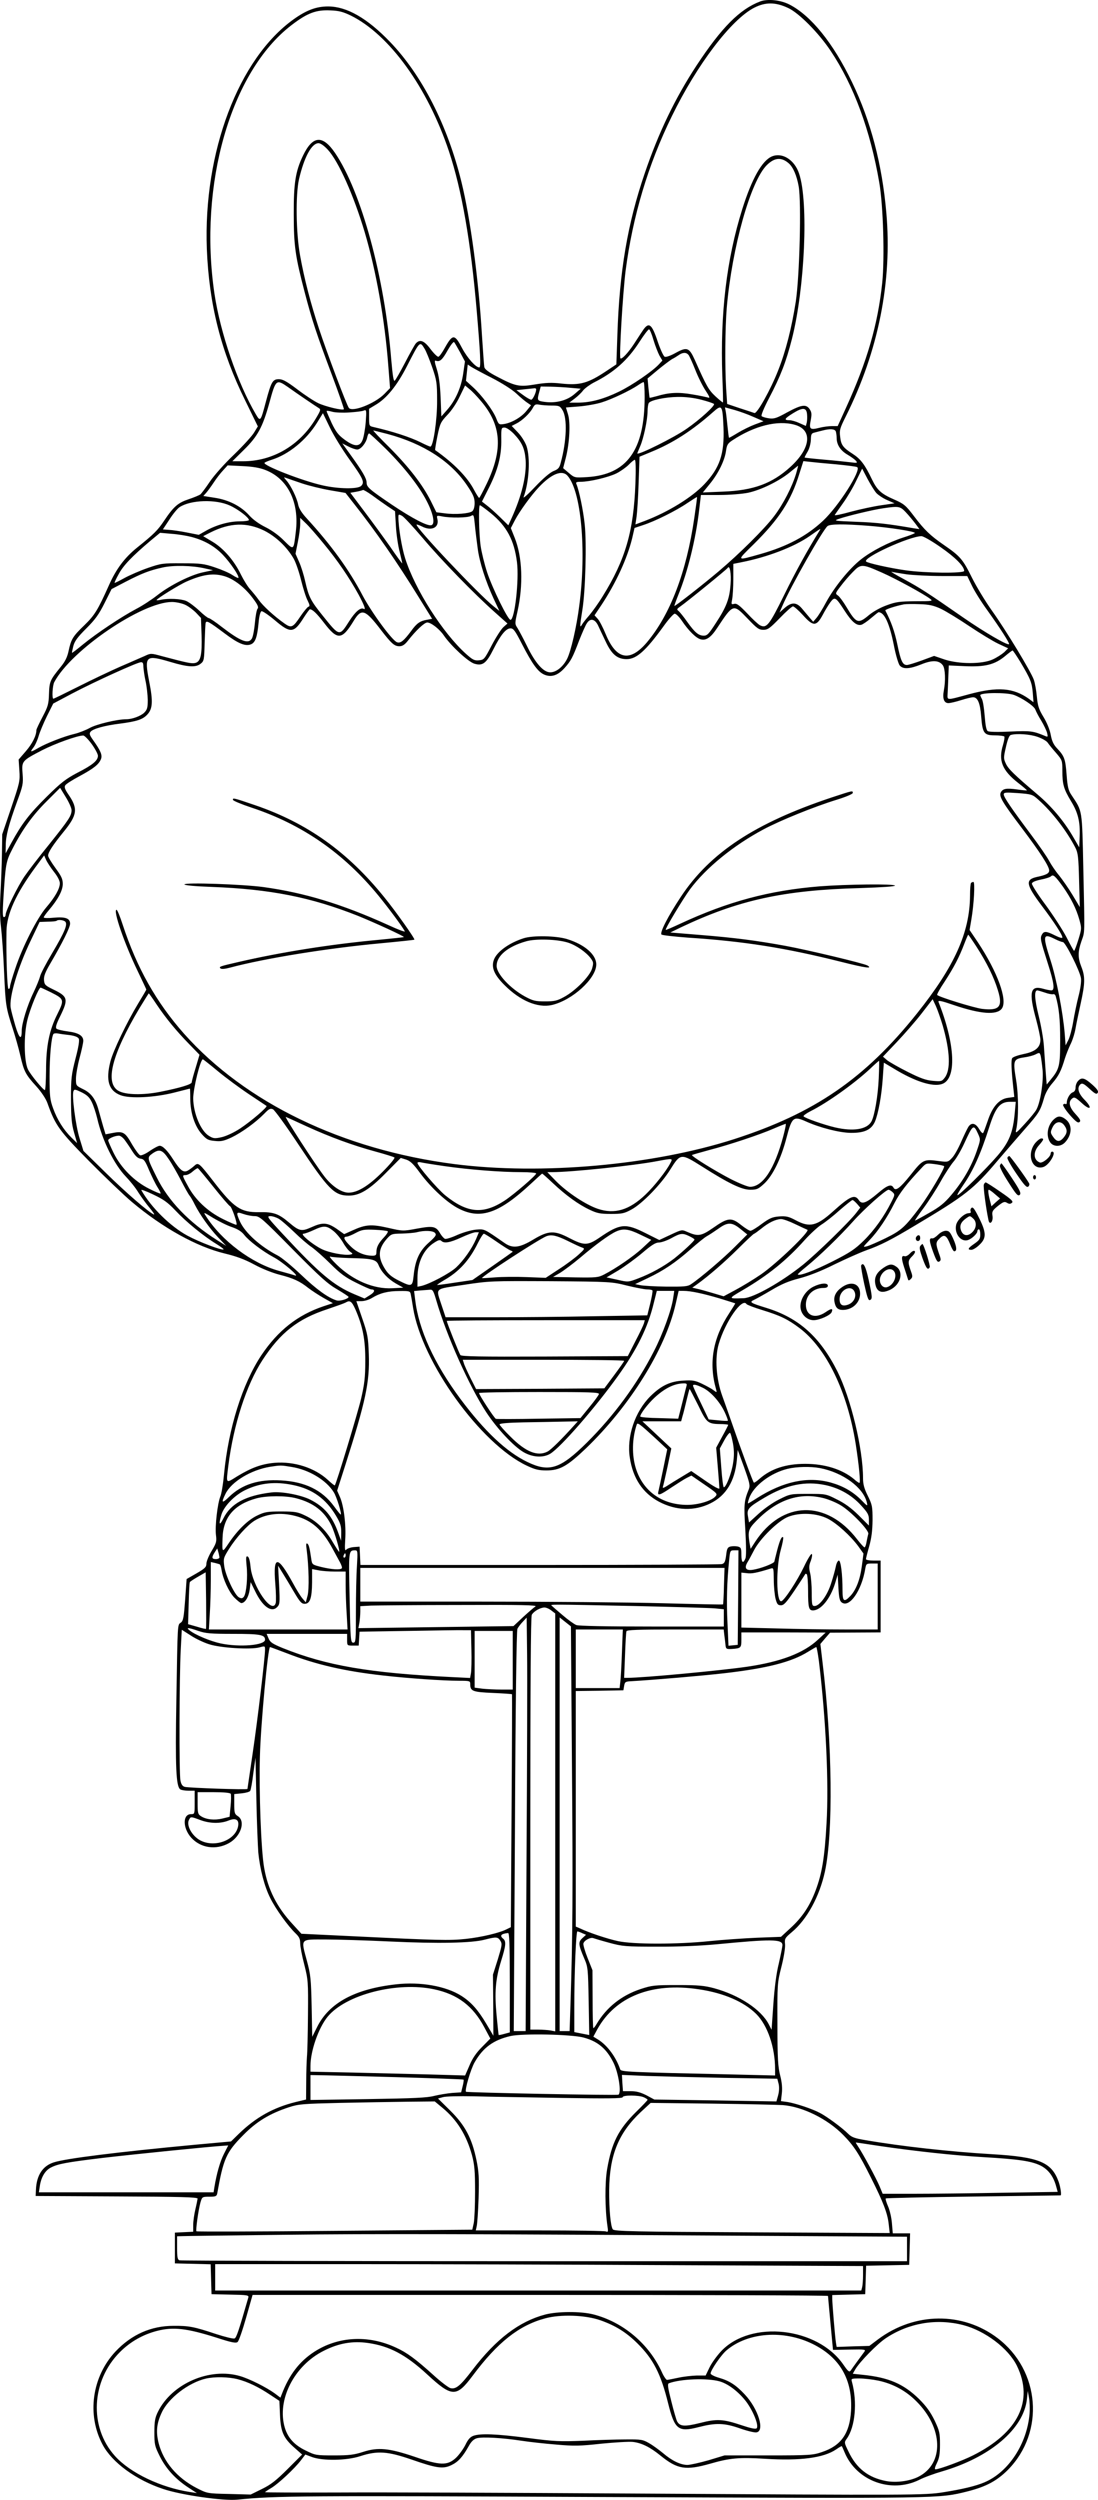 <?xml version="1.0" encoding="UTF-8"?>
<svg xmlns="http://www.w3.org/2000/svg" version="1.0" viewBox="0 0 749.13 1705.533" preserveAspectRatio="xMidYMid meet">
  <g transform="translate(-632.18,1857.697) scale(0.1,-0.1)" fill="#000000" stroke="none">
    <path d="M11508 18567 c-139 -53 -262 -176 -434 -437 -146 -223 -258 -455 -353 -734 -118 -345 -173 -671 -187 -1103 l-7 -202 -66 -44 c-127 -85 -181 -100 -308 -87 -68 8 -109 6 -181 -6 -109 -18 -133 -13 -264 56 -55 29 -79 48 -82 63 -2 12 -9 110 -16 217 -22 374 -78 793 -140 1046 -95 387 -269 728 -487 955 -156 162 -295 242 -423 242 -80 0 -147 -25 -234 -87 -377 -269 -618 -907 -593 -1568 15 -376 96 -699 263 -1036 l85 -174 -25 -41 c-13 -23 -75 -91 -138 -152 -66 -63 -136 -142 -165 -185 -28 -42 -57 -80 -64 -86 -8 -6 -44 -21 -80 -33 -72 -24 -102 -49 -167 -146 -44 -66 -70 -92 -186 -185 -83 -67 -142 -145 -191 -256 -76 -170 -98 -205 -167 -272 -80 -77 -91 -96 -108 -175 -9 -43 -23 -72 -54 -110 -73 -90 -77 -99 -80 -184 -2 -70 -7 -87 -44 -157 -23 -44 -42 -84 -42 -90 0 -38 -28 -93 -71 -143 l-50 -58 5 -75 c5 -72 2 -83 -56 -255 l-61 -180 -2 -135 c-1 -74 -6 -196 -10 -271 -5 -90 -4 -167 4 -230 6 -52 16 -191 21 -309 10 -222 11 -234 60 -385 16 -49 39 -130 50 -178 25 -110 36 -131 110 -212 35 -39 65 -85 75 -113 55 -154 79 -187 284 -396 108 -109 239 -234 291 -278 211 -178 444 -307 635 -353 79 -19 136 -40 201 -75 51 -28 126 -58 174 -70 94 -24 137 -44 195 -90 22 -17 69 -48 104 -68 l64 -36 -64 -21 c-178 -60 -311 -166 -424 -334 -130 -196 -225 -499 -255 -814 -6 -65 -17 -132 -25 -150 -19 -47 -37 -202 -30 -261 6 -46 3 -56 -29 -110 -20 -33 -36 -72 -36 -87 0 -23 -10 -33 -67 -66 l-68 -39 -10 -142 c-9 -120 -13 -143 -29 -155 -24 -17 -22 9 -31 -532 -8 -456 -2 -588 27 -606 7 -5 32 -9 56 -9 l42 0 0 -80 c0 -79 0 -80 -25 -80 -58 0 -57 -95 1 -160 65 -72 170 -87 259 -37 80 45 114 148 60 183 -23 15 -25 23 -25 84 l0 67 51 5 c28 3 54 10 58 17 4 6 14 59 21 119 l15 107 6 -285 c3 -157 10 -319 13 -360 11 -115 42 -234 82 -313 37 -75 121 -191 173 -241 24 -23 31 -38 31 -67 0 -21 12 -86 28 -146 26 -104 27 -116 25 -343 -1 -129 -4 -257 -7 -285 -2 -27 -5 -105 -5 -171 l-1 -121 -71 -17 c-153 -38 -271 -104 -388 -217 l-53 -52 -252 -23 c-520 -49 -876 -93 -958 -120 -75 -24 -117 -88 -121 -186 l-2 -43 553 -3 c432 -2 552 -5 552 -15 -1 -6 -7 -39 -15 -72 -8 -33 -15 -81 -15 -107 l0 -47 -62 -3 -63 -3 0 -105 0 -105 122 -3 122 -3 3 -102 3 -102 128 -3 c116 -2 128 -4 123 -20 -65 -225 -81 -275 -94 -279 -8 -4 -64 10 -126 30 -150 50 -186 57 -291 56 -152 0 -286 -59 -396 -176 -160 -172 -196 -431 -87 -635 65 -122 228 -241 413 -302 124 -42 409 -82 505 -73 268 27 448 28 2527 18 2300 -10 2257 -11 2458 39 125 32 198 71 274 147 253 257 220 678 -72 899 -238 180 -564 177 -813 -8 l-61 -46 -111 -3 -112 -4 -5 30 c-6 38 -25 265 -25 299 l0 25 113 3 112 3 3 97 3 97 147 3 147 3 3 108 3 107 -59 0 -59 0 -6 70 c-3 38 -15 90 -27 116 -11 26 -18 49 -15 52 2 3 271 9 597 13 326 4 594 8 596 8 7 2 0 54 -13 92 -48 134 -132 170 -455 189 -287 17 -614 53 -864 96 -73 12 -94 20 -117 43 -41 41 -147 119 -194 143 -55 29 -166 65 -220 74 l-45 6 6 53 c4 35 1 74 -11 121 -15 58 -19 114 -19 349 -1 276 -1 282 27 393 17 67 27 130 25 154 -4 38 -1 43 45 82 104 86 190 244 227 414 57 264 51 873 -16 1425 l-15 128 33 39 33 38 173 1 172 1 0 245 0 245 -50 0 c-27 0 -50 4 -50 10 0 5 10 45 22 87 16 57 22 106 23 178 0 93 -2 105 -32 166 -25 50 -33 80 -33 120 0 202 -83 545 -175 730 -119 236 -264 365 -485 433 -110 34 -118 39 -83 55 15 7 69 37 118 66 67 40 115 61 189 80 65 17 148 49 240 95 78 38 175 81 216 96 97 34 174 73 340 173 339 202 395 246 558 439 59 69 144 168 189 219 92 104 103 122 127 205 10 37 31 74 58 105 43 50 60 84 85 168 9 28 26 71 38 96 13 25 29 74 35 110 6 35 23 114 36 174 29 133 30 179 4 245 -25 64 -25 102 0 175 24 70 23 28 13 495 -9 414 -5 388 -81 503 -21 31 -27 56 -33 137 -8 108 -15 128 -64 180 -25 26 -36 50 -44 92 -6 35 -26 84 -49 122 -33 54 -40 77 -46 140 -4 42 -13 94 -21 116 -20 56 -188 334 -285 470 -45 63 -106 164 -136 224 -63 127 -79 147 -194 226 -91 63 -131 101 -202 195 -56 74 -69 85 -138 115 -86 38 -113 62 -149 136 -48 101 -78 140 -131 174 -67 43 -80 61 -86 117 -6 44 -2 58 38 138 223 446 318 923 277 1390 -29 332 -106 626 -234 891 -128 267 -281 456 -429 531 -60 30 -146 39 -198 20z m192 -45 c73 -34 207 -169 289 -292 158 -236 271 -543 332 -900 27 -158 37 -514 20 -682 -30 -284 -102 -535 -248 -855 l-56 -123 -39 0 c-21 0 -59 -5 -83 -11 -67 -17 -74 -11 -62 50 8 42 7 55 -7 76 -24 36 -55 32 -153 -21 -72 -40 -90 -46 -125 -41 -22 3 -45 10 -50 15 -5 5 15 54 51 123 79 151 116 247 156 404 88 347 114 933 49 1127 -31 94 -114 147 -185 118 -68 -28 -138 -153 -203 -360 -107 -342 -151 -711 -136 -1140 4 -96 6 -177 4 -179 -1 -1 -24 17 -51 42 -47 44 -61 69 -141 249 -38 84 -53 90 -131 47 -32 -18 -65 -30 -74 -26 -8 3 -29 48 -47 101 -42 127 -62 141 -106 73 -12 -17 -37 -57 -57 -87 -38 -58 -83 -107 -92 -98 -10 10 16 444 35 597 48 370 153 724 316 1056 171 351 404 658 561 739 78 40 146 39 233 -2z m-2985 -51 c263 -130 524 -490 670 -927 87 -261 149 -616 189 -1084 25 -294 30 -390 18 -390 -24 0 -81 64 -116 129 -52 100 -65 101 -118 7 -18 -33 -38 -61 -45 -63 -6 -2 -30 21 -53 51 -44 60 -74 71 -102 39 -8 -10 -41 -69 -73 -131 -32 -61 -63 -116 -70 -122 -8 -7 -14 31 -24 145 -45 562 -204 1144 -383 1408 -85 125 -153 120 -219 -18 -51 -106 -64 -188 -63 -400 0 -213 10 -286 74 -530 50 -192 82 -288 187 -568 47 -125 83 -230 81 -232 -9 -10 -125 18 -174 41 -28 13 -92 55 -143 94 -73 55 -100 70 -127 70 -42 0 -52 -18 -88 -153 -36 -137 -38 -139 -69 -86 -125 213 -242 555 -282 822 -110 744 111 1514 525 1832 108 83 168 106 267 101 57 -2 86 -10 138 -35z m-157 -915 c74 -80 177 -312 252 -563 78 -264 137 -596 161 -911 l12 -153 -39 -40 c-64 -65 -218 -126 -242 -95 -15 18 -151 380 -203 538 -58 176 -101 341 -130 503 -28 154 -31 414 -7 520 35 150 86 245 133 245 14 0 38 -17 63 -44z m3146 -94 c30 -27 54 -84 67 -157 19 -110 6 -616 -20 -787 -28 -178 -68 -337 -120 -468 -51 -131 -144 -297 -162 -291 -8 3 -53 18 -100 33 l-86 29 -7 106 c-9 156 -7 411 4 548 36 414 163 867 274 976 53 52 100 55 150 11z m-924 -1204 c12 -40 31 -88 41 -107 l20 -34 -23 -25 c-44 -48 -184 -144 -273 -187 -103 -50 -193 -75 -279 -75 l-60 0 37 28 c20 15 46 40 57 55 12 15 45 39 73 54 138 69 231 152 312 278 30 47 59 85 65 85 5 0 19 -33 30 -72z m-1319 -85 l33 -62 -12 -83 c-14 -96 -53 -184 -111 -249 l-38 -43 -5 129 c-4 91 -12 149 -26 193 -16 50 -17 62 -6 58 26 -10 44 6 80 71 20 35 40 61 44 56 4 -4 22 -36 41 -70z m-242 24 c11 -18 34 -75 52 -127 30 -87 33 -106 33 -225 1 -131 -26 -315 -46 -315 -5 0 -34 13 -66 29 -75 37 -193 75 -324 105 -27 6 -28 9 -28 65 l0 59 43 26 c76 44 147 131 216 266 88 172 87 171 120 117z m1800 -41 c6 -7 27 -53 46 -101 19 -49 51 -113 71 -143 26 -39 31 -53 19 -48 -10 3 -59 14 -109 22 -95 17 -162 13 -244 -12 -26 -7 -47 -12 -48 -11 -1 1 -4 31 -8 67 l-6 65 72 60 c40 33 83 65 95 72 13 6 33 19 45 27 28 20 52 20 67 2z m-1340 -158 c68 -35 137 -79 166 -106 27 -26 61 -54 75 -63 l25 -17 -31 -38 c-34 -43 -101 -82 -154 -90 -34 -5 -36 -4 -53 40 -23 56 -98 157 -160 213 l-46 42 6 56 6 55 24 -16 c14 -9 77 -43 142 -76z m-1395 -60 c70 -50 191 -132 211 -144 17 -10 16 -15 -20 -75 -110 -182 -293 -289 -495 -289 l-73 0 79 78 c94 92 128 155 174 322 43 158 47 161 124 108z m2436 -69 c0 -363 -120 -530 -392 -547 -86 -5 -86 -5 -125 28 l-39 33 18 70 c26 102 33 241 15 298 l-14 46 89 7 c48 4 119 16 156 28 68 21 192 80 247 117 17 12 33 21 38 21 4 0 7 -45 7 -101z m-1117 -28 c140 -164 152 -329 40 -563 -26 -54 -49 -98 -52 -98 -3 0 -19 25 -35 55 -45 86 -136 180 -265 271 -2 2 5 45 15 95 18 87 22 96 67 144 28 28 65 83 85 126 l37 76 30 -25 c17 -13 52 -50 78 -81z m612 90 l69 -6 -43 -37 c-51 -44 -126 -63 -202 -53 -53 7 -54 10 -38 68 l10 37 67 -1 c37 -1 98 -4 137 -8z m-235 -10 c0 -22 -23 -71 -34 -71 -7 0 -33 15 -57 33 l-44 32 55 6 c30 3 61 6 68 7 6 1 12 -2 12 -7z m1126 -71 c43 -11 82 -24 87 -29 10 -10 -95 -106 -186 -169 -83 -59 -337 -185 -337 -168 0 2 9 23 19 47 24 54 51 183 51 241 0 24 4 48 8 55 12 20 113 41 198 42 51 1 110 -6 160 -19z m-1020 -40 c50 0 56 -2 74 -32 33 -54 28 -209 -12 -356 -9 -37 -17 -46 -50 -59 -24 -10 -70 -49 -125 -107 -47 -50 -83 -82 -79 -71 38 102 47 269 20 349 -10 28 -35 68 -59 93 l-42 44 31 16 c41 20 94 71 113 107 13 24 19 27 45 22 17 -3 55 -6 84 -6z m1172 -149 c7 -181 -25 -276 -131 -388 -85 -90 -248 -190 -406 -250 l-64 -24 8 53 c4 29 11 133 14 231 l6 178 80 33 c147 60 279 145 420 270 63 56 66 51 73 -103z m206 71 l67 -29 -59 -22 c-32 -12 -85 -38 -116 -57 -31 -19 -58 -34 -60 -34 -2 0 -6 33 -10 73 -4 39 -9 86 -12 103 l-6 32 65 -18 c35 -10 94 -31 131 -48z m364 19 c2 -19 1 -44 -2 -57 l-6 -23 -43 19 c-23 11 -54 20 -69 20 -40 0 -35 11 25 48 66 41 91 39 95 -7z m-3123 12 c44 3 89 8 99 13 18 7 19 3 13 -80 -4 -48 -14 -103 -22 -122 -19 -47 -56 -46 -123 4 -41 30 -58 52 -87 112 -19 42 -35 79 -35 82 0 4 17 2 38 -4 20 -6 73 -8 117 -5z m-1 -318 c96 -134 107 -158 82 -183 -23 -23 -154 -21 -261 3 -141 31 -416 139 -398 155 4 4 26 13 48 20 117 37 236 134 310 253 l40 65 47 -97 c25 -53 85 -150 132 -216z m3040 234 c123 -34 111 -159 -29 -287 -125 -114 -252 -161 -459 -169 l-139 -6 48 59 c58 71 101 159 110 224 6 42 12 52 44 73 150 99 307 139 425 106z m-1917 -61 c56 -59 75 -101 81 -179 7 -105 -26 -244 -97 -400 l-21 -46 -57 56 c-32 31 -73 68 -91 81 l-32 25 49 97 c60 120 85 216 83 326 -1 78 0 82 22 82 13 0 39 -18 63 -42z m2197 16 c3 -9 6 -29 6 -45 0 -46 26 -86 74 -114 24 -14 50 -33 58 -42 12 -15 8 -16 -37 -10 -27 3 -108 12 -180 18 -71 6 -131 13 -133 14 -2 1 7 19 19 39 13 22 22 56 23 82 1 39 4 45 26 50 14 4 39 10 55 14 49 13 82 11 89 -6z m-3058 -18 c246 -66 434 -188 544 -353 41 -61 50 -83 50 -118 0 -27 -6 -47 -16 -56 -20 -16 -116 -24 -189 -14 l-56 7 -38 77 c-56 111 -148 230 -281 364 -65 64 -115 117 -111 117 3 0 47 -11 97 -24z m-9 -104 c124 -124 226 -254 278 -357 43 -84 56 -151 31 -161 -25 -9 -128 44 -271 140 -155 105 -172 120 -172 151 0 28 -29 77 -109 188 l-57 79 41 -21 c23 -12 50 -21 61 -21 24 0 60 44 68 82 3 16 9 28 13 28 4 0 57 -49 117 -108z m1700 -234 c-12 -325 -68 -519 -222 -767 -29 -48 -71 -106 -92 -131 -22 -25 -45 -54 -51 -65 -15 -27 -15 -11 3 100 21 128 30 457 16 585 -10 96 -38 230 -56 273 -6 14 -2 17 29 17 60 0 187 30 243 57 28 14 66 41 84 59 18 19 37 34 42 34 6 0 8 -61 4 -162z m1370 131 c72 -7 137 -15 143 -19 31 -19 -127 -267 -233 -366 -111 -104 -244 -175 -427 -227 -167 -47 -165 -50 -47 66 175 173 256 298 312 480 l28 88 46 -5 c25 -3 105 -11 178 -17z m-3896 -38 c154 -59 234 -220 209 -422 -15 -129 -13 -127 -80 -61 -35 36 -84 71 -126 92 -43 21 -85 51 -111 80 -57 64 -142 107 -237 121 l-77 12 19 21 c10 11 34 44 52 71 18 28 47 65 64 83 l31 34 100 -5 c69 -3 117 -11 156 -26z m3623 -23 c-27 -91 -88 -210 -151 -293 -66 -87 -235 -255 -378 -376 -109 -92 -298 -240 -302 -236 -1 2 11 36 27 76 64 157 119 380 142 579 l12 102 125 0 c71 0 156 7 196 15 86 18 212 79 285 139 30 25 56 45 57 46 1 0 -5 -24 -13 -52z m548 -136 c13 -13 45 -35 73 -47 l50 -22 -90 -13 c-50 -7 -143 -27 -207 -44 -64 -18 -114 -28 -111 -23 3 6 29 42 57 82 28 39 69 108 90 153 l40 82 37 -71 c21 -39 48 -83 61 -97z m-2109 120 c94 -103 131 -510 81 -887 -18 -143 -57 -312 -83 -363 -28 -55 -75 -92 -115 -92 -47 0 -103 64 -160 182 -25 51 -54 105 -64 121 -18 27 -18 30 0 110 41 184 34 374 -19 506 l-26 65 28 54 c32 61 110 169 164 226 85 90 157 119 194 78z m-1811 -53 c48 -16 134 -37 192 -47 l105 -18 58 -74 c148 -187 295 -400 440 -635 l93 -150 -33 -6 c-49 -8 -72 -24 -110 -77 -50 -67 -72 -85 -96 -77 -32 10 -171 199 -234 317 -93 178 -216 347 -383 529 -35 38 -53 68 -58 94 -9 46 -50 130 -80 164 -20 23 -20 24 -1 17 11 -4 59 -21 107 -37z m584 -156 l51 -34 6 -102 c3 -56 15 -136 26 -177 10 -41 18 -76 17 -77 -1 -1 -39 50 -83 115 -45 64 -125 173 -177 242 l-94 125 40 7 c23 4 43 10 46 12 2 3 30 -13 61 -35 31 -23 79 -57 107 -76z m2093 -78 c-54 -373 -165 -662 -324 -851 -116 -136 -208 -118 -280 55 -19 46 -44 95 -56 107 l-21 23 47 70 c99 150 176 317 210 456 l16 70 57 19 c81 26 226 98 302 150 36 24 66 43 67 42 2 -1 -7 -65 -18 -141z m-3169 83 c56 -25 130 -82 130 -99 0 -5 -29 -9 -65 -9 -72 0 -163 -26 -233 -67 l-44 -25 -81 16 c-45 9 -101 17 -123 18 l-41 3 45 68 c24 38 56 76 69 84 76 50 248 55 343 11z m1780 -52 c109 -89 160 -184 179 -335 15 -120 -15 -390 -44 -393 -17 -2 -122 212 -159 322 -19 58 -39 140 -45 183 -12 85 -15 277 -5 277 4 0 37 -24 74 -54z m2831 7 c20 -21 49 -56 65 -77 l29 -39 -40 6 c-168 29 -250 39 -390 44 -153 6 -158 7 -120 20 57 20 232 62 301 72 108 16 117 14 155 -26z m-3295 -177 c125 -149 354 -384 494 -508 l84 -75 -27 -24 c-15 -13 -51 -69 -80 -124 -50 -96 -53 -100 -88 -103 -31 -3 -43 4 -88 44 -159 143 -348 440 -415 652 -23 72 -46 212 -46 280 0 21 2 22 24 10 14 -7 77 -76 142 -152z m375 -71 c12 -94 55 -226 109 -343 l39 -83 -39 31 c-102 81 -539 544 -526 558 2 2 18 -4 35 -12 66 -35 121 -9 107 50 -6 24 -5 25 31 18 58 -12 176 -10 198 3 19 11 20 8 27 -65 4 -42 13 -113 19 -157z m-1051 33 c96 -116 174 -231 239 -349 38 -71 51 -106 34 -96 -21 12 -57 -19 -98 -83 -68 -107 -66 -107 -181 36 -83 103 -96 129 -120 235 -9 41 -27 100 -41 131 l-25 57 16 81 c9 44 16 99 16 122 l0 42 36 -35 c20 -18 76 -82 124 -141z m-406 89 c79 -40 153 -109 200 -189 15 -25 38 -92 52 -149 14 -57 34 -120 45 -140 15 -31 16 -38 4 -42 -7 -3 -31 -32 -52 -63 -53 -79 -63 -84 -110 -51 -71 50 -147 120 -176 161 -16 23 -43 55 -58 72 -16 17 -44 62 -63 100 -46 96 -120 181 -196 226 l-62 37 51 26 c132 66 246 70 365 12z m4120 33 c144 -11 330 -40 319 -50 -4 -4 -39 -18 -78 -30 -102 -33 -218 -93 -291 -151 -79 -63 -178 -185 -236 -291 -23 -44 -53 -92 -65 -106 l-23 -27 -26 30 c-14 17 -38 45 -53 63 -36 41 -69 42 -116 1 l-35 -31 21 48 c53 125 275 517 307 542 19 14 109 15 276 2z m-330 -32 c-84 -136 -164 -281 -242 -440 -102 -207 -120 -230 -165 -207 -12 6 -52 43 -88 82 -53 55 -71 69 -88 64 -20 -5 -21 -3 -14 31 4 21 8 83 8 139 l0 103 55 11 c178 35 358 104 465 178 80 56 79 55 69 39z m-4287 -44 c88 -23 159 -63 216 -123 52 -55 114 -147 105 -157 -3 -2 -21 7 -41 20 -20 14 -74 37 -119 52 -74 25 -98 28 -223 28 -133 1 -145 -1 -235 -32 -52 -18 -123 -49 -158 -68 -34 -19 -65 -34 -68 -34 -3 0 9 27 27 59 31 59 91 122 219 230 l64 53 79 -7 c43 -3 103 -13 134 -21z m5112 -70 c100 -69 161 -131 161 -162 0 -18 -269 -15 -399 4 -107 15 -260 49 -270 60 -25 25 292 171 377 173 12 1 71 -33 131 -75z m-5019 -145 l55 -12 -65 -14 c-85 -17 -227 -88 -315 -157 -38 -30 -104 -73 -145 -94 -100 -53 -268 -165 -360 -240 -41 -34 -75 -60 -77 -59 -1 2 3 22 9 46 9 34 28 60 88 120 61 61 86 95 125 173 l48 96 96 50 c112 58 162 77 251 97 74 17 204 14 290 -6z m4620 -29 c95 -42 285 -146 327 -178 22 -16 18 -17 -100 -17 -106 -1 -132 -4 -194 -27 -43 -15 -93 -43 -122 -67 -75 -63 -87 -58 -155 56 -21 35 -46 69 -57 77 -19 13 -19 15 17 62 20 27 57 71 83 97 56 58 63 58 201 -3z m-1034 -81 c-7 -96 -27 -151 -99 -261 -49 -76 -60 -88 -84 -88 -36 1 -60 21 -113 95 -23 33 -50 66 -58 73 -14 11 -13 14 8 29 49 34 319 254 326 265 15 24 26 -38 20 -113z m1199 70 c44 -6 156 -12 248 -12 l168 0 31 -64 c16 -35 64 -112 107 -171 86 -120 153 -224 147 -230 -10 -10 -168 82 -311 181 -249 173 -293 201 -405 262 -58 31 -96 54 -85 51 11 -3 56 -10 100 -17z m-4652 -13 c64 -19 138 -76 192 -148 35 -46 43 -64 34 -74 -6 -7 -14 -50 -18 -96 -4 -46 -13 -93 -20 -106 -23 -42 -76 -22 -205 77 -43 34 -84 61 -90 61 -6 0 -36 23 -65 51 -30 28 -70 58 -89 66 -36 15 -122 19 -172 8 -17 -4 -30 -4 -30 -2 0 9 160 108 208 128 110 48 181 57 255 35z m4232 -237 c49 -76 83 -104 115 -94 11 4 41 24 66 46 25 21 47 39 50 39 40 0 75 -77 105 -229 12 -62 30 -122 39 -134 23 -27 67 -25 149 8 74 30 121 28 146 -8 16 -23 19 -105 6 -173 -10 -53 2 -84 31 -84 13 0 52 9 86 20 35 11 72 20 83 20 31 0 48 -40 55 -130 9 -116 19 -130 94 -130 32 0 61 -4 64 -8 3 -5 -1 -30 -9 -57 -33 -107 -6 -174 104 -260 34 -26 60 -49 59 -50 -2 -2 -32 1 -67 6 -73 10 -97 6 -111 -20 -14 -27 10 -67 143 -243 126 -167 187 -262 187 -290 0 -20 -21 -31 -84 -44 -81 -18 -75 -52 33 -196 87 -115 141 -199 141 -217 0 -7 -20 -1 -50 14 -60 30 -76 31 -90 5 -13 -24 -9 -40 41 -197 42 -131 49 -183 24 -183 -8 0 -35 5 -59 12 -85 23 -96 -24 -46 -207 16 -60 30 -124 30 -142 0 -52 -34 -81 -114 -97 -38 -8 -73 -20 -78 -28 -9 -12 -6 -84 8 -209 l6 -56 -43 -6 c-61 -8 -107 -61 -139 -159 -14 -40 -27 -77 -31 -81 -3 -5 -16 8 -27 27 -25 42 -53 47 -74 14 -8 -13 -30 -59 -49 -102 -19 -44 -46 -93 -62 -109 -26 -28 -29 -29 -85 -22 -109 15 -113 13 -200 -97 -70 -87 -100 -110 -114 -84 -15 27 -42 18 -108 -39 -78 -66 -108 -77 -128 -47 -28 43 -59 30 -177 -76 -111 -100 -159 -111 -253 -61 -49 26 -65 30 -113 27 -48 -4 -65 -11 -120 -51 -34 -26 -69 -47 -77 -47 -8 0 -37 18 -66 41 -65 52 -89 49 -190 -22 -81 -56 -102 -59 -177 -26 -35 16 -37 15 -112 -20 l-77 -36 -92 46 c-139 70 -175 67 -315 -29 -82 -56 -106 -56 -208 -3 -101 53 -142 51 -245 -11 -93 -56 -140 -62 -195 -24 -144 100 -136 96 -195 92 -32 -3 -85 -18 -127 -36 -39 -18 -78 -30 -85 -27 -8 3 -22 19 -32 35 -29 51 -48 55 -158 35 -97 -18 -98 -18 -198 5 -115 26 -154 23 -242 -17 l-58 -26 -52 37 c-64 43 -95 45 -172 10 -67 -30 -82 -27 -152 32 -72 61 -106 73 -205 71 -125 -2 -172 30 -310 209 -101 130 -104 132 -132 107 -12 -11 -32 -26 -45 -33 -29 -15 -50 1 -99 77 -39 61 -71 93 -92 93 -9 0 -39 -16 -67 -35 -28 -20 -58 -33 -66 -30 -8 3 -31 34 -52 69 -53 93 -63 98 -148 81 l-36 -7 -16 53 c-9 30 -22 79 -31 110 -20 77 -52 120 -108 146 -46 23 -47 23 -47 70 0 27 11 91 25 143 14 52 25 104 25 116 0 35 -33 55 -105 64 -37 5 -72 13 -78 19 -8 8 -1 32 26 86 56 115 52 133 -45 180 -58 28 -63 33 -66 65 -2 27 8 54 44 115 82 140 134 245 134 270 0 37 -32 48 -111 41 -38 -4 -69 -3 -69 2 0 4 15 26 34 48 63 74 96 135 96 180 0 34 -9 53 -50 109 -27 37 -50 75 -50 84 0 23 32 72 105 162 95 116 100 159 34 255 -24 35 -30 51 -22 63 5 9 49 37 98 63 96 52 132 80 146 117 10 26 -2 56 -55 130 -24 34 -26 43 -16 56 17 20 95 42 200 55 115 15 154 28 185 60 39 40 42 91 14 231 -33 172 -24 180 145 130 120 -36 174 -39 207 -12 23 18 24 27 27 143 2 67 5 129 7 136 6 17 22 8 129 -72 94 -71 143 -91 182 -74 28 13 41 49 50 146 4 46 12 76 20 79 7 2 47 -25 90 -61 108 -92 131 -90 198 17 20 31 39 57 42 57 18 0 47 -28 97 -93 92 -120 122 -117 203 16 52 85 77 77 184 -63 73 -95 93 -112 127 -112 20 0 36 10 58 38 54 69 112 124 132 124 26 0 85 -46 114 -90 50 -72 165 -178 207 -191 57 -17 82 2 131 100 49 97 85 141 116 141 20 0 32 -17 78 -107 71 -138 110 -191 153 -209 48 -20 92 -5 138 46 42 47 54 68 99 187 20 50 43 104 53 118 23 36 54 30 76 -15 9 -19 32 -69 52 -110 41 -88 80 -120 143 -120 67 0 130 56 251 223 34 48 69 87 77 87 9 0 30 -21 48 -47 46 -69 99 -121 130 -128 37 -10 70 14 112 78 110 166 109 166 208 63 63 -66 76 -76 107 -76 30 0 44 10 112 80 42 44 83 80 90 80 7 0 38 -27 69 -61 69 -77 91 -77 134 3 15 29 39 68 52 86 30 40 36 37 98 -59z m-4500 42 c22 -10 55 -35 74 -54 l34 -36 4 -117 c4 -135 -6 -181 -43 -190 -24 -6 -53 0 -226 46 -77 21 -77 21 -120 1 -24 -10 -97 -43 -163 -71 -66 -29 -195 -90 -286 -136 -92 -46 -169 -84 -173 -84 -11 0 -6 91 6 113 116 219 599 547 803 547 28 0 68 -9 90 -19z m5157 -28 c35 -17 122 -70 193 -118 72 -48 160 -102 198 -120 l67 -31 -27 -27 c-16 -14 -50 -36 -78 -49 -72 -33 -230 -33 -330 0 l-70 24 -84 -31 c-47 -17 -92 -31 -102 -31 -29 0 -42 28 -65 141 -19 89 -41 152 -82 231 -3 7 71 31 128 42 14 2 62 3 107 1 66 -2 95 -9 145 -32z m540 -360 c71 -119 80 -142 86 -212 l5 -65 -31 23 c-107 76 -213 84 -407 32 -159 -43 -150 -44 -148 4 1 22 4 74 5 116 l3 76 110 -5 c137 -6 202 10 272 67 26 22 50 40 53 40 3 1 26 -34 52 -76z m-5982 -35 c1 -18 7 -62 15 -98 8 -36 14 -93 15 -128 0 -53 -4 -67 -24 -87 -23 -23 -82 -45 -122 -45 -63 0 -204 -34 -249 -59 -27 -15 -75 -34 -105 -41 -69 -16 -192 -64 -247 -96 -53 -31 -59 -30 -34 2 12 15 28 50 36 78 8 28 34 90 57 137 l43 86 130 69 c152 80 442 212 468 213 13 1 17 -7 17 -31z m5939 -192 c57 -21 140 -77 147 -101 4 -11 21 -45 40 -75 18 -30 36 -68 40 -84 6 -26 5 -28 -12 -21 -84 35 -99 37 -239 31 -81 -4 -146 -3 -154 3 -10 6 -16 40 -21 103 -4 52 -12 104 -19 116 -6 11 -11 23 -11 26 0 18 177 20 229 2z m161 -286 c30 -10 62 -28 70 -40 8 -12 34 -44 58 -71 41 -48 42 -51 42 -122 0 -91 9 -123 59 -206 48 -78 63 -141 59 -241 l-3 -74 -46 79 c-60 102 -144 202 -239 282 -159 135 -198 173 -215 209 -17 36 -17 41 0 115 12 53 23 80 34 82 40 11 131 5 181 -13z m-6452 -50 c23 -32 42 -68 42 -79 0 -33 -36 -63 -140 -116 -79 -42 -111 -66 -210 -164 -119 -118 -169 -183 -240 -313 l-40 -73 1 55 c0 64 20 140 78 300 39 106 42 120 37 187 -7 88 -6 89 132 161 87 45 242 101 282 101 8 0 34 -26 58 -59z m-138 -450 c0 -38 -17 -64 -153 -234 -70 -86 -145 -184 -168 -218 -46 -67 -129 -236 -129 -262 0 -9 -5 -16 -12 -16 -8 0 -9 30 -4 113 16 255 18 266 64 355 67 131 138 229 235 325 l89 89 39 -64 c21 -34 39 -74 39 -88z m6595 72 c97 -86 196 -216 254 -329 18 -36 21 -64 25 -223 l5 -182 -49 82 c-27 45 -69 105 -92 134 -24 28 -54 73 -68 99 -14 27 -70 108 -124 180 -131 175 -186 255 -186 274 0 14 12 15 97 9 93 -7 99 -9 138 -44z m-6716 -492 c25 -31 41 -62 41 -79 0 -37 -33 -95 -92 -164 -63 -73 -163 -270 -211 -415 -21 -61 -37 -117 -37 -126 0 -9 -4 -16 -10 -16 -9 0 -17 217 -14 395 2 117 65 255 198 436 l59 80 13 -30 c7 -16 31 -53 53 -81z m6886 -104 c55 -79 90 -149 111 -224 16 -58 16 -61 -7 -136 -13 -42 -26 -76 -29 -76 -3 0 -26 42 -52 93 -26 50 -91 150 -143 221 -53 71 -94 136 -93 145 2 10 23 19 61 27 32 6 63 16 70 23 14 14 28 2 82 -73z m-6807 -238 c16 -20 -7 -73 -91 -215 -42 -71 -79 -141 -82 -158 -4 -16 -24 -66 -45 -110 -42 -86 -80 -211 -80 -260 0 -67 -17 -55 -43 32 -14 48 -29 104 -32 123 -13 71 48 276 137 461 l60 126 56 2 c30 0 58 3 60 6 10 10 50 5 60 -7z m6752 -118 c22 -11 45 -20 53 -20 18 0 118 -200 124 -248 3 -21 -4 -73 -17 -122 -12 -47 -28 -125 -36 -173 -8 -49 -23 -105 -33 -125 l-19 -37 -6 80 c-12 145 -57 378 -97 501 -55 171 -52 186 31 144z m-6851 -363 c91 -46 93 -50 44 -149 -55 -110 -77 -216 -77 -385 -1 -73 -4 -133 -8 -133 -12 0 -97 104 -115 140 -28 57 -30 237 -4 340 20 80 78 221 90 219 3 0 35 -15 70 -32z m6782 -2 c24 -9 49 -13 56 -11 6 3 14 -3 17 -12 23 -80 31 -158 31 -302 0 -178 -5 -197 -68 -273 l-24 -29 -7 89 c-3 48 -9 126 -12 173 -3 47 -19 140 -36 208 -28 114 -31 172 -9 172 5 0 28 -7 52 -15z m-6653 -290 c34 -5 55 -13 61 -24 6 -11 -1 -56 -22 -136 -28 -110 -31 -134 -31 -275 1 -127 4 -169 21 -229 l21 -73 -39 38 c-53 52 -97 122 -125 200 -21 58 -24 82 -24 217 0 137 12 266 26 289 3 5 18 7 32 4 15 -3 51 -8 80 -11z m6637 -238 c7 -78 -14 -216 -41 -268 -7 -15 -43 -59 -80 -99 -57 -63 -66 -69 -60 -44 18 77 18 237 0 345 -22 132 -18 141 55 152 29 4 64 13 79 21 25 13 27 13 34 -10 3 -13 9 -57 13 -97z m-6487 -219 c12 -24 28 -74 37 -111 35 -152 116 -315 196 -398 27 -28 66 -76 85 -108 20 -31 54 -78 77 -105 22 -27 36 -47 29 -45 -31 11 -193 151 -328 284 l-153 150 -26 85 c-27 86 -54 293 -42 322 5 15 11 14 55 -7 38 -19 54 -34 70 -67z m6297 -75 c-12 -133 -38 -197 -116 -289 -75 -88 -268 -278 -275 -271 -3 3 15 33 39 68 68 98 120 213 179 399 42 132 73 170 141 170 l39 0 -7 -77z m-250 -142 c18 -40 17 -40 -11 -122 -36 -103 -94 -203 -172 -295 -47 -56 -80 -82 -151 -122 -50 -29 -93 -52 -96 -52 -3 0 23 38 58 85 34 46 87 128 117 182 30 54 70 114 87 134 18 20 51 76 73 124 60 131 64 134 95 66z m-5825 -38 c12 -16 36 -50 53 -78 23 -36 39 -51 58 -53 23 -3 31 -14 58 -79 18 -41 43 -93 57 -115 14 -22 24 -42 21 -44 -2 -2 -37 12 -78 33 -100 50 -192 142 -242 244 -20 41 -37 80 -37 86 0 12 43 31 72 32 9 1 26 -11 38 -26z m302 -133 c21 -30 58 -95 84 -145 25 -49 52 -97 59 -105 7 -8 23 -35 35 -60 36 -71 99 -160 159 -224 l56 -59 -62 39 c-194 123 -333 268 -412 429 -67 135 -67 135 -28 163 46 32 67 25 109 -38z m5291 -49 c9 -8 -101 -194 -164 -279 -102 -136 -128 -160 -234 -212 -55 -27 -113 -52 -129 -56 -29 -7 -28 -6 18 42 58 60 121 154 171 254 34 67 84 132 183 237 32 35 33 35 90 28 31 -4 60 -10 65 -14z m-4984 -143 c55 -69 106 -128 112 -130 12 -4 52 -119 44 -127 -3 -2 -44 15 -92 39 -104 51 -191 133 -240 227 -39 71 -39 73 -14 73 11 0 33 11 48 25 15 13 31 23 34 22 4 -1 52 -59 108 -129z m-260 -160 c71 -76 192 -175 279 -228 29 -18 51 -34 49 -37 -10 -9 -166 50 -247 94 -116 63 -247 192 -314 310 -3 7 32 -6 80 -29 70 -33 99 -53 153 -110z m4892 126 c17 -16 17 -19 -8 -68 -49 -98 -116 -192 -187 -262 -61 -60 -94 -82 -212 -142 -125 -63 -227 -102 -239 -90 -2 2 24 26 58 53 90 73 229 208 320 310 75 84 221 214 241 215 5 0 17 -7 27 -16z m-242 -80 l22 -26 -26 -34 c-48 -63 -269 -278 -365 -356 -147 -118 -338 -226 -405 -228 -107 -4 -107 -4 -6 55 174 102 300 204 423 342 37 41 89 89 114 105 26 16 82 60 125 99 44 38 83 69 87 69 5 0 18 -12 31 -26z m-4264 -159 c40 -14 65 -30 83 -53 31 -40 125 -112 202 -153 59 -31 182 -136 145 -124 -11 4 -60 18 -108 31 -187 51 -394 206 -502 377 -17 26 -14 25 52 -16 39 -23 96 -52 128 -62z m154 75 c34 0 49 -13 261 -228 187 -189 238 -235 303 -272 42 -25 77 -48 77 -51 0 -13 -59 -31 -82 -24 -58 18 -137 75 -243 176 -63 60 -134 118 -158 130 -118 61 -222 154 -258 232 -28 63 -26 69 22 52 23 -8 58 -15 78 -15z m166 -19 c17 -10 63 -51 104 -90 40 -39 94 -86 120 -103 25 -18 83 -69 128 -114 66 -66 101 -92 174 -128 50 -25 97 -46 104 -46 29 0 24 -19 -11 -40 l-35 -22 -67 28 c-145 61 -239 141 -491 412 -106 114 -111 122 -85 122 16 0 43 -9 59 -19z m3521 -35 c38 -18 76 -36 84 -39 23 -7 -209 -231 -317 -305 -51 -35 -129 -82 -174 -106 l-80 -43 -77 23 c-42 12 -90 26 -107 29 l-30 7 30 21 c86 62 190 153 282 244 57 57 106 103 110 103 3 0 25 16 49 35 50 41 98 64 135 65 14 0 56 -15 95 -34z m-373 -33 l47 -38 -83 -83 c-75 -76 -241 -218 -303 -258 -20 -14 -49 -16 -167 -15 -78 1 -158 6 -177 10 l-35 7 86 41 c108 51 191 107 295 199 44 39 93 79 110 88 16 9 51 32 78 51 62 45 91 45 149 -2z m-2778 -13 c22 -17 51 -53 67 -80 15 -27 37 -55 49 -63 19 -14 20 -15 2 -19 -39 -8 -145 12 -196 37 -63 31 -151 104 -125 105 9 0 40 11 70 25 69 32 87 31 133 -5z m372 -3 c4 -4 -7 -22 -24 -40 -38 -40 -53 -68 -53 -101 0 -22 -5 -26 -27 -26 -56 0 -108 23 -150 65 -46 45 -53 65 -25 65 9 1 37 12 62 26 40 21 55 24 127 21 46 -2 86 -7 90 -10z m1723 -23 l75 -36 -60 -56 c-60 -56 -184 -141 -263 -181 -39 -20 -55 -21 -195 -19 l-152 3 48 28 c26 16 89 63 139 105 101 86 198 157 243 177 48 22 85 18 165 -21z m-1400 11 c11 -13 5 -23 -43 -66 -64 -57 -92 -118 -103 -223 -8 -79 -13 -80 -103 -35 -47 24 -70 43 -91 76 -52 82 -49 139 10 207 31 35 35 36 104 37 39 1 85 5 101 9 53 14 112 11 125 -5z m280 -41 c-29 -67 -85 -146 -136 -194 -43 -40 -179 -112 -236 -126 l-28 -6 0 61 c0 107 43 196 116 241 26 17 38 20 47 11 19 -19 59 -12 137 24 41 19 85 35 97 35 l22 0 -19 -46z m138 -17 c43 -30 86 -57 96 -61 10 -3 17 -8 15 -10 -2 -2 -65 -46 -139 -98 l-135 -94 -115 -17 c-63 -10 -119 -17 -125 -17 -5 0 15 14 45 32 103 58 175 137 233 256 17 34 35 62 40 62 5 0 43 -24 85 -53z m1317 36 c19 -9 35 -19 35 -23 0 -9 -79 -82 -138 -129 -70 -54 -161 -104 -246 -136 -68 -26 -69 -26 -142 -9 l-74 16 81 48 c44 27 117 80 163 119 63 54 91 71 113 71 17 0 54 13 84 29 63 35 77 37 124 14z m-830 -32 c44 -22 89 -43 100 -46 18 -6 15 -11 -25 -47 -25 -23 -85 -68 -135 -100 l-90 -59 -130 5 c-71 3 -169 2 -217 -2 -49 -4 -88 -6 -88 -5 0 13 392 268 440 286 35 13 69 5 145 -32z m-1494 -117 c159 -3 187 -9 203 -47 20 -49 64 -95 119 -127 l50 -28 -74 -4 c-128 -7 -268 53 -379 160 -36 35 -56 60 -45 56 11 -4 68 -8 126 -10z m1899 -188 c58 -14 119 -26 137 -26 17 0 34 -3 36 -7 3 -5 -4 -44 -15 -89 l-20 -81 -361 -6 c-198 -4 -508 -7 -688 -7 l-327 0 -26 78 c-41 127 -57 112 149 143 177 27 187 27 595 25 410 -3 416 -4 520 -30z m-1301 -103 c69 -237 223 -581 339 -759 73 -112 189 -236 257 -275 61 -35 133 -39 181 -10 72 44 306 313 461 529 132 184 205 332 245 498 l21 84 60 0 59 0 -7 -47 c-11 -81 -72 -249 -132 -365 -114 -224 -272 -439 -457 -623 -182 -180 -257 -205 -407 -132 -143 69 -292 210 -456 430 -179 241 -285 473 -309 679 l-7 57 44 4 c24 2 53 4 65 5 18 2 24 -9 43 -75z m-175 45 c3 -13 10 -54 16 -93 59 -370 460 -928 775 -1077 57 -27 82 -33 135 -33 91 0 142 29 269 150 300 289 541 674 612 983 l21 92 33 0 c49 0 129 -17 245 -51 58 -18 106 -33 108 -34 1 -1 -18 -32 -42 -69 -110 -168 -140 -338 -89 -516 7 -25 6 -25 -18 -7 -13 10 -48 29 -77 43 -46 22 -64 26 -125 22 -92 -4 -154 -34 -228 -107 -106 -106 -163 -276 -140 -420 21 -140 88 -240 198 -299 117 -62 243 -66 353 -11 106 53 165 151 179 294 l6 70 44 -120 c38 -107 42 -123 31 -150 -32 -79 -34 -103 -23 -277 6 -116 7 -180 0 -195 -16 -37 -27 -26 -27 27 0 45 -3 50 -25 56 -14 3 -36 3 -49 0 -20 -5 -25 -14 -30 -60 -6 -44 -11 -55 -29 -60 -12 -3 -572 -6 -1244 -6 l-1222 0 -3 63 -3 62 -40 -3 c-22 -2 -45 -10 -51 -18 -9 -11 -11 5 -7 68 7 101 -10 234 -36 292 l-19 43 54 169 c141 441 169 573 162 762 -4 115 -8 138 -45 245 l-40 117 36 0 c20 0 52 10 71 22 54 33 108 47 187 47 68 1 73 -1 77 -21z m-378 -103 c51 -117 69 -209 68 -355 0 -110 -6 -157 -28 -253 -23 -99 -170 -584 -180 -594 -2 -2 -23 15 -47 37 -90 83 -230 128 -364 117 -89 -8 -157 -33 -253 -91 -82 -51 -78 -56 -62 74 35 276 122 547 232 717 123 189 242 282 443 348 59 20 115 40 124 45 30 18 42 10 67 -45z m2669 35 c3 -5 52 -24 108 -41 123 -38 173 -62 254 -123 183 -138 326 -433 383 -791 23 -149 34 -265 25 -265 -4 0 -21 11 -37 26 -81 67 -199 104 -333 104 -131 0 -232 -33 -310 -101 -20 -18 -38 -30 -40 -27 -7 6 -84 217 -140 378 -24 69 -58 166 -76 215 -41 114 -51 258 -24 351 44 153 161 321 190 274z m-700 -132 c-4 -13 -30 -68 -59 -123 l-51 -100 -566 -3 c-446 -2 -569 1 -576 10 -9 12 -93 222 -93 233 0 3 304 5 676 5 l675 0 -6 -22z m-135 -255 c0 -5 -31 -48 -68 -98 l-67 -90 -437 -3 -438 -2 -39 77 c-21 43 -42 88 -45 101 l-7 22 550 0 c303 0 551 -3 551 -7z m426 -170 c-3 -10 -12 -47 -21 -83 -9 -36 -21 -82 -26 -103 l-10 -39 -130 4 c-71 1 -129 6 -129 11 0 18 51 85 97 128 69 64 133 96 196 98 22 1 27 -3 23 -16z m111 -14 c53 -26 115 -94 149 -166 14 -30 24 -57 21 -59 -2 -2 -32 -1 -67 3 l-63 6 -53 111 c-30 61 -54 114 -54 119 0 12 22 8 67 -14z m-31 -121 c60 -124 63 -126 167 -127 20 -1 37 -3 37 -5 0 -3 -18 -39 -41 -80 l-41 -76 11 -132 c6 -72 11 -137 11 -145 0 -9 -37 11 -96 52 l-96 66 -66 -40 c-37 -22 -82 -50 -100 -62 -20 -13 -31 -16 -28 -8 3 8 17 70 32 139 l26 125 -98 92 -99 93 132 0 132 0 9 34 c6 18 18 68 28 110 10 42 19 76 21 76 2 0 28 -51 59 -112z m-678 78 c-2 -8 -31 -48 -65 -89 l-61 -75 -284 -4 c-155 -3 -288 -3 -293 -1 -11 4 -115 164 -115 176 0 4 185 7 411 7 346 0 410 -2 407 -14z m-173 -218 c-83 -92 -153 -161 -177 -174 -68 -36 -150 -3 -255 103 -40 39 -73 77 -73 82 0 7 60 12 163 14 89 1 209 4 266 5 l105 2 -29 -32z m561 -86 l78 -73 -27 -132 c-15 -73 -30 -142 -33 -154 -9 -34 8 -29 89 26 40 26 86 56 104 65 l32 16 90 -62 c85 -58 90 -63 74 -80 -27 -31 -118 -58 -192 -58 -171 0 -302 92 -351 249 -28 90 -26 204 6 299 5 16 19 6 130 -96z m527 -35 c8 -47 8 -85 0 -134 -10 -66 -47 -163 -63 -163 -4 0 -12 60 -17 133 l-10 132 31 57 c17 31 35 53 39 49 5 -5 13 -38 20 -74z m-3013 -158 c118 -18 238 -90 289 -173 19 -29 55 -146 48 -152 -2 -2 -22 23 -46 56 -81 111 -198 168 -362 177 -153 9 -266 -27 -354 -112 -49 -48 -56 -43 -25 20 40 83 175 164 305 185 72 11 73 11 145 -1z m3606 -8 c156 -30 296 -132 320 -235 6 -27 5 -27 -38 17 -58 58 -125 96 -207 119 -158 44 -326 8 -505 -106 -31 -20 -58 -36 -61 -36 -2 0 1 16 8 35 29 84 144 172 262 201 62 15 156 17 221 5z m-3593 -116 c130 -27 222 -93 291 -209 30 -50 36 -69 36 -115 l-1 -56 -19 53 c-41 115 -95 179 -192 228 -64 32 -196 57 -263 49 -177 -21 -279 -76 -329 -177 -27 -55 -34 -43 -14 24 17 58 88 132 161 168 102 50 207 61 330 35z m3630 0 c94 -20 178 -67 242 -137 47 -51 55 -65 55 -99 l0 -40 -71 71 c-50 49 -94 81 -147 107 -75 38 -77 38 -197 38 -119 0 -122 0 -196 -37 -43 -21 -103 -63 -141 -98 l-66 -60 -7 42 c-9 49 2 62 114 128 147 87 277 114 414 85z m-3610 -90 c119 -31 194 -90 241 -188 23 -50 60 -177 51 -177 -2 0 -22 31 -44 68 -48 83 -113 145 -189 180 -50 24 -69 27 -162 27 -92 0 -112 -3 -160 -26 -65 -30 -135 -98 -196 -188 -47 -70 -47 -70 -44 29 3 144 78 233 233 275 69 18 199 19 270 0z m3602 0 c33 -9 84 -30 113 -48 69 -41 195 -172 188 -195 -3 -9 -8 -34 -12 -54 -3 -21 -10 -38 -14 -38 -4 0 -27 25 -51 56 -209 271 -511 263 -695 -18 l-31 -48 -7 38 c-13 83 -9 97 49 156 142 144 294 194 460 151z m-3610 -120 c113 -29 186 -94 258 -228 18 -33 40 -73 49 -90 9 -17 15 -34 12 -39 -8 -13 -69 -9 -139 8 -64 16 -64 16 -70 58 -11 77 -17 96 -27 102 -8 5 -9 -8 -4 -42 15 -117 18 -270 6 -314 l-12 -45 -23 27 c-13 15 -42 62 -65 105 -105 191 -136 190 -120 -4 5 -61 6 -120 3 -132 -22 -85 -160 113 -172 248 -4 42 -11 66 -20 69 -11 4 -12 -8 -7 -62 9 -77 -1 -188 -18 -212 -10 -13 -17 -14 -34 -5 -29 16 -90 145 -100 211 -7 53 -6 58 32 119 49 78 125 162 174 193 76 47 176 59 277 33z m3634 -19 c62 -32 155 -116 209 -189 l35 -49 -11 -84 c-12 -94 -40 -165 -79 -206 -43 -45 -53 -37 -53 40 0 111 -12 202 -25 202 -7 0 -16 -17 -20 -37 -4 -21 -18 -73 -32 -116 -26 -84 -79 -157 -114 -157 -17 0 -19 9 -19 91 0 49 -5 110 -11 134 -9 37 -8 52 5 84 8 23 11 43 6 46 -5 3 -29 -36 -53 -87 -46 -96 -133 -229 -154 -235 -35 -12 -38 232 -4 351 12 43 19 81 16 85 -10 9 -23 -20 -41 -89 -9 -36 -18 -70 -19 -77 -4 -13 -94 -48 -148 -56 -46 -7 -59 12 -35 52 9 14 28 51 44 81 41 80 165 202 234 229 80 31 194 25 269 -13z m-4150 -263 c1 -7 -10 -13 -24 -13 -29 0 -31 11 -8 47 l17 26 7 -24 c4 -13 7 -30 8 -36z m938 -60 c-4 -58 -7 -200 -7 -315 0 -195 -1 -208 -18 -208 -18 0 -19 18 -25 307 -7 323 -7 322 37 323 18 0 19 -6 13 -107z m2601 -215 l-3 -323 -31 -3 -32 -3 -7 158 c-7 146 -4 277 12 431 6 60 7 62 35 62 l28 0 -2 -322z m-2678 287 c0 -8 -4 -15 -10 -15 -5 0 -7 7 -4 15 4 8 8 15 10 15 2 0 4 -7 4 -15z m-859 -61 c4 -2 9 -18 12 -36 10 -65 50 -150 86 -189 21 -21 43 -39 49 -39 25 0 50 40 57 90 l7 53 30 -61 c50 -105 111 -149 150 -110 19 19 20 28 14 152 l-7 131 31 -50 c17 -27 52 -86 78 -130 39 -66 51 -80 72 -80 37 0 50 39 51 146 l0 91 42 -8 c23 -5 75 -9 115 -9 l72 0 0 -91 c0 -50 3 -139 7 -197 l6 -107 -473 0 -473 0 6 107 c4 58 7 162 7 230 l0 123 28 -6 c15 -4 30 -8 33 -10z m4489 -219 l0 -225 -223 0 c-123 0 -332 3 -465 7 l-242 6 0 188 0 187 38 -4 c32 -5 69 3 160 31 22 7 22 6 23 -76 0 -46 6 -104 12 -129 10 -38 16 -45 37 -45 20 0 37 19 92 100 37 55 69 105 72 110 2 6 7 6 12 2 5 -5 9 -57 9 -115 0 -112 5 -132 33 -132 54 0 119 79 152 187 l17 57 5 -89 c4 -69 8 -90 23 -101 52 -38 135 80 160 229 6 35 8 37 45 37 l40 0 0 -225z m-1049 73 c-1 -68 -5 -125 -6 -127 -2 -2 -188 2 -412 8 -224 6 -780 11 -1235 11 l-828 0 0 115 0 115 1243 0 1242 0 -4 -122z m-3534 -294 c-1 -2 -30 5 -62 15 l-60 17 4 140 c2 76 5 142 8 147 2 4 28 21 56 37 l52 30 3 -192 c1 -105 1 -192 -1 -194z m2248 153 c-11 -7 -49 -40 -85 -73 l-65 -61 -529 -7 -529 -7 7 38 c3 21 6 55 6 75 l0 37 73 4 c39 1 313 4 607 4 418 2 531 -1 515 -10z m675 3 c267 -6 513 -13 548 -16 l62 -6 0 -59 0 -59 -489 0 c-318 0 -499 4 -517 10 -15 6 -57 36 -93 67 -37 31 -70 60 -75 65 -12 10 -19 10 564 -2z m-566 -31 l26 -20 0 -1426 0 -1425 -31 6 c-17 3 -56 6 -85 6 l-54 0 0 1406 c0 941 3 1412 10 1424 13 24 57 49 86 50 12 0 33 -9 48 -21z m-170 -1706 l-6 -1163 -41 0 -40 0 8 1363 c4 891 11 1369 17 1382 6 11 22 33 37 48 l26 28 3 -248 c2 -136 0 -771 -4 -1410z m310 655 c7 -877 5 -1167 -10 -1635 l-6 -183 -34 0 -34 0 0 1411 0 1411 39 -31 38 -30 7 -943z m-2549 912 c50 -17 84 -20 237 -20 185 0 218 -6 218 -40 0 -38 -173 -53 -304 -25 -69 15 -173 58 -211 89 -27 21 -9 20 60 -4z m74 -91 c77 -25 283 -38 344 -21 36 10 37 10 37 -16 0 -53 -51 -482 -85 -711 -19 -129 -35 -237 -35 -239 0 -7 -399 7 -427 14 -16 4 -25 17 -30 43 -10 44 -8 708 2 894 l7 135 61 -39 c33 -22 90 -49 126 -60z m1789 -34 c2 -71 0 -145 -3 -163 l-6 -33 -122 6 c-566 28 -857 78 -1156 198 -70 29 -86 39 -97 66 l-13 31 274 0 275 0 0 -40 c0 -40 0 -40 39 -40 l40 0 3 48 3 47 330 5 c182 3 353 6 380 5 l50 0 3 -130z m1027 -22 c-3 -87 -8 -177 -11 -200 l-5 -43 -150 0 -149 0 0 200 0 200 161 0 160 0 -6 -157z m699 115 c3 -24 7 -54 8 -68 3 -23 7 -25 43 -23 62 4 65 8 65 63 l0 50 288 0 287 -1 -53 -49 c-98 -91 -251 -150 -482 -184 -176 -26 -711 -76 -817 -76 l-23 0 6 153 c3 83 7 158 10 165 3 9 78 12 333 12 l330 0 5 -42z m-1444 -168 l0 -200 -77 0 c-43 0 -102 3 -130 6 l-53 7 0 193 0 194 130 0 130 0 0 -200z m-1537 46 c196 -76 391 -121 652 -150 167 -19 410 -36 518 -36 74 0 77 -1 77 -23 0 -48 16 -54 154 -60 70 -3 129 -7 131 -9 1 -2 0 -360 -3 -796 l-5 -793 -26 -13 c-49 -26 -177 -56 -281 -67 -111 -12 -190 -10 -768 18 l-354 17 -61 67 c-106 114 -168 237 -193 383 -21 115 -36 526 -29 761 6 223 55 745 69 745 2 0 56 -20 119 -44z m3626 -53 c48 -398 68 -831 52 -1105 -13 -235 -31 -342 -74 -457 -41 -109 -92 -185 -173 -259 l-64 -59 -162 -6 c-90 -4 -235 -14 -323 -23 -220 -23 -524 -23 -628 0 -73 16 -194 56 -259 87 l-28 12 0 803 0 804 162 2 163 3 5 30 c5 28 9 30 50 32 154 9 481 37 630 54 297 34 463 77 575 147 28 17 53 32 56 32 3 0 11 -44 18 -97z m-4013 -904 c3 -6 3 -44 -1 -84 l-7 -73 -49 -12 c-54 -13 -111 -7 -146 16 -21 13 -23 23 -23 89 l0 75 109 0 c68 0 112 -4 117 -11z m-208 -179 c63 -24 137 -26 192 -4 51 21 75 6 66 -40 -19 -94 -158 -146 -256 -96 -58 30 -100 105 -78 143 11 21 12 21 76 -3z m2606 -772 l26 -11 -25 -23 c-29 -27 -28 -43 13 -139 25 -57 26 -70 30 -291 l4 -231 -51 10 -51 10 0 171 c0 236 12 516 21 516 4 0 19 -5 33 -12z m-494 -338 l0 -339 -37 -10 c-20 -6 -38 -9 -39 -8 -1 1 -7 60 -14 132 -15 160 -8 247 30 371 34 109 36 136 15 154 -26 21 -15 34 33 39 9 1 12 -73 12 -339z m-65 287 c14 -22 12 -32 -17 -128 l-33 -104 2 -209 1 -208 -49 83 c-56 94 -103 147 -169 189 -105 67 -280 98 -446 79 -279 -31 -456 -126 -538 -290 l-34 -68 -4 207 c-4 188 -7 217 -32 310 -42 156 -49 147 124 147 80 0 280 -6 446 -14 323 -15 555 -11 644 13 78 20 88 19 105 -7z m745 -15 c89 -24 109 -26 325 -26 145 -1 295 6 405 16 373 36 450 36 450 -5 0 -12 -12 -69 -25 -127 -17 -68 -29 -165 -37 -278 l-12 -173 -19 37 c-52 101 -201 199 -372 246 -67 18 -107 22 -250 22 -159 0 -175 -2 -252 -27 -132 -44 -233 -125 -301 -239 -9 -16 -19 -28 -22 -28 -3 0 -5 89 -5 198 l-1 197 -33 83 c-18 45 -31 90 -29 99 4 21 48 45 68 37 8 -3 58 -18 110 -32z m-1196 -317 c160 -34 265 -114 342 -259 l41 -77 -56 -57 c-40 -40 -66 -78 -86 -126 l-30 -69 -240 7 c-132 3 -369 9 -527 13 l-288 6 0 39 c0 103 55 260 117 336 124 151 473 241 727 187z m1806 0 c170 -25 307 -85 391 -168 78 -78 129 -227 129 -379 l0 -41 -287 7 c-728 16 -764 18 -770 35 -28 83 -87 163 -149 202 l-34 21 27 50 c124 224 373 322 693 273z m-787 -329 c97 -26 157 -76 204 -171 34 -68 56 -206 34 -219 -9 -6 -1034 14 -1040 20 -10 10 32 154 59 201 57 100 128 152 244 179 83 19 416 12 499 -10z m-1290 -270 c257 -7 469 -15 471 -17 3 -3 0 -23 -6 -46 l-10 -41 -62 -4 c-33 -3 -88 -12 -121 -20 -48 -13 -140 -17 -452 -22 l-393 -6 0 85 0 85 53 -1 c28 0 262 -6 520 -13z m2247 -5 l365 -6 9 -35 c5 -22 4 -50 -3 -77 l-12 -43 -416 7 -417 6 -54 29 c-40 20 -68 28 -107 28 l-53 0 -4 56 -3 55 165 -7 c91 -3 329 -9 530 -13z m-1107 -137 c309 -5 417 -4 417 5 0 15 111 15 145 -1 14 -6 25 -14 25 -17 0 -3 -35 -40 -78 -82 -121 -120 -167 -210 -198 -391 -16 -92 -15 -271 2 -387 6 -39 5 -44 -10 -38 -10 4 -214 7 -453 7 l-435 0 6 28 c4 15 10 101 13 192 4 141 2 179 -15 262 -31 148 -77 235 -178 335 l-84 83 33 9 c18 6 111 8 212 6 99 -3 368 -7 598 -11z m-812 -68 c99 -82 163 -185 201 -323 17 -65 21 -106 21 -248 0 -93 -4 -190 -9 -215 l-10 -45 -938 -8 c-516 -5 -941 -6 -944 -3 -6 7 13 146 28 199 11 36 12 37 60 37 44 0 50 3 54 23 42 236 61 280 177 397 91 93 182 148 314 191 64 21 95 23 345 29 151 3 359 7 461 8 l187 2 53 -44z m2322 19 c136 -11 304 -94 412 -204 72 -73 108 -129 189 -291 84 -167 113 -243 121 -316 l7 -62 -938 5 c-804 4 -941 7 -951 20 -15 19 -26 135 -25 268 2 239 64 390 216 533 l67 62 422 -5 c232 -3 448 -8 480 -10z m667 -280 c233 -34 496 -63 700 -75 242 -14 326 -27 388 -56 55 -27 91 -74 110 -145 l10 -36 -382 -6 c-209 -4 -478 -7 -597 -7 l-215 0 -22 53 c-22 52 -111 218 -146 270 -10 15 -17 27 -15 27 2 0 78 -11 169 -25z m-4480 -52 c-27 -53 -50 -135 -65 -225 l-6 -38 -596 0 -596 0 6 39 c8 62 36 110 76 130 48 25 107 36 356 66 206 24 727 77 827 83 l27 2 -29 -57z m3653 -560 l1007 -6 0 -84 0 -83 -2474 0 c-1361 0 -2481 3 -2490 6 -13 5 -16 22 -16 85 l0 79 38 1 c20 1 325 5 677 9 635 8 1320 6 3258 -7z m-585 -200 l1292 -6 0 -61 c0 -34 -3 -71 -6 -83 l-6 -23 -2204 0 -2204 0 0 90 0 90 918 0 c505 0 1500 -3 2210 -7z m1053 -210 c0 -5 8 -89 17 -188 l17 -180 113 2 c107 2 113 1 100 -16 -15 -20 -78 -106 -93 -128 -9 -12 -18 -4 -49 41 -176 256 -631 307 -834 92 -28 -30 -64 -79 -79 -110 l-27 -56 -61 0 c-33 -1 -89 -7 -125 -15 -36 -8 -70 -14 -77 -15 -6 0 -23 24 -36 54 -88 192 -264 341 -467 393 -86 22 -244 21 -329 -1 -177 -47 -334 -166 -496 -378 -83 -109 -113 -133 -150 -124 -14 4 -67 44 -116 89 -121 109 -181 154 -257 188 -189 88 -396 76 -559 -31 -100 -66 -168 -155 -219 -288 l-9 -23 -40 30 c-57 41 -170 98 -235 117 -208 61 -466 -51 -561 -244 -19 -39 -24 -63 -24 -138 0 -84 2 -95 37 -165 42 -84 105 -154 193 -212 l60 -39 -45 7 c-200 30 -410 130 -514 246 -178 198 -162 513 34 709 71 71 157 120 255 145 110 28 202 17 402 -46 104 -34 135 -40 146 -30 8 6 34 81 58 166 l44 155 1963 0 c1079 0 1962 -3 1963 -7z m-1553 -166 c102 -36 175 -81 252 -157 109 -108 160 -207 210 -409 45 -180 69 -199 208 -163 117 30 175 29 283 -9 48 -17 99 -29 111 -27 60 8 14 160 -79 259 -60 64 -104 93 -177 114 -31 9 -56 22 -56 29 0 22 74 130 110 159 145 122 388 140 587 42 186 -92 273 -244 261 -457 -9 -153 -68 -237 -198 -280 -61 -21 -83 -23 -365 -23 l-300 0 -109 -33 c-60 -17 -126 -32 -145 -32 -47 1 -104 28 -165 80 -28 23 -70 54 -95 68 -43 25 -53 27 -161 26 -63 0 -194 -4 -290 -9 -158 -6 -195 -5 -377 19 -217 28 -322 32 -371 15 -22 -8 -37 -24 -56 -64 -15 -29 -44 -69 -66 -89 -57 -51 -106 -50 -280 10 -175 59 -249 66 -351 33 -62 -20 -95 -24 -199 -24 -122 0 -127 1 -192 33 -79 38 -122 87 -143 156 -56 188 63 424 266 525 102 52 197 68 302 53 146 -21 258 -80 404 -215 169 -156 199 -156 309 -9 170 228 316 344 495 392 106 29 274 23 377 -13z m2476 -33 c149 -39 308 -159 366 -278 116 -239 9 -456 -300 -611 -71 -36 -230 -95 -256 -95 -7 0 -4 15 10 43 16 33 21 60 21 127 0 78 -3 92 -37 164 -28 57 -56 96 -105 145 -106 104 -208 148 -386 166 l-67 7 17 30 c30 51 150 174 209 213 156 104 346 136 528 89z m-4951 -369 c69 -18 141 -52 223 -107 l62 -41 4 -96 c5 -116 24 -158 99 -224 l52 -46 -99 -99 c-78 -78 -115 -107 -175 -136 l-77 -38 -148 4 c-149 3 -149 4 -220 40 -135 70 -227 179 -260 307 -19 77 -14 133 21 208 45 98 182 204 301 232 61 14 154 12 217 -4z m3289 -15 c59 -17 129 -71 180 -137 50 -67 89 -166 72 -183 -7 -7 -40 0 -100 20 -128 43 -170 46 -287 16 -105 -26 -137 -24 -156 12 -5 10 -23 71 -39 136 -24 94 -27 118 -17 123 79 30 263 37 347 13z m1083 5 c99 -21 188 -69 259 -141 183 -182 190 -424 15 -514 -58 -30 -150 -43 -221 -30 -122 23 -203 86 -258 203 -29 59 -29 61 -11 86 58 81 73 251 35 389 -6 21 -4 22 52 22 33 0 91 -7 129 -15z m1031 -227 c-18 -205 -143 -396 -306 -466 -60 -26 -154 -48 -280 -68 -130 -21 -198 -21 -2130 -9 -817 5 -1713 9 -1992 7 -280 -1 -508 0 -508 2 0 2 19 15 43 29 47 28 158 131 203 190 l29 38 45 -17 c73 -27 236 -25 330 6 117 38 186 33 349 -23 172 -60 216 -66 273 -38 46 22 76 55 118 130 17 31 34 47 55 53 36 11 175 3 305 -17 52 -8 159 -20 236 -26 124 -11 163 -10 309 6 92 9 189 15 215 12 60 -7 118 -36 189 -94 115 -93 171 -102 340 -54 132 38 195 44 373 33 240 -15 398 6 483 63 20 14 39 25 40 23 2 -2 10 -20 19 -42 81 -195 317 -282 509 -188 35 18 104 43 153 57 330 96 560 290 582 494 l6 56 8 -45 c5 -25 7 -75 4 -112z M11995 13136 c-521 -174 -827 -375 -1027 -676 -90 -136 -146 -246 -133 -259 6 -5 87 -14 180 -21 382 -25 663 -69 1049 -166 163 -41 215 -48 176 -24 -23 14 -407 106 -560 134 -197 36 -343 55 -577 74 l-208 17 70 34 c393 187 702 255 1223 269 153 5 241 11 240 17 -4 13 -331 9 -513 -5 -344 -28 -625 -103 -954 -256 -52 -24 -95 -43 -97 -41 -6 6 117 210 165 276 109 147 297 300 501 409 116 62 346 155 498 202 65 20 112 40 112 47 0 17 4 18 -145 -31z M7912 13119 c2 -6 57 -29 123 -51 349 -115 632 -312 870 -603 70 -86 157 -203 179 -242 3 -7 -49 13 -116 44 -314 142 -567 219 -849 258 -140 19 -539 33 -539 18 0 -6 73 -13 186 -17 398 -15 677 -70 997 -197 109 -44 319 -140 314 -145 -1 -2 -79 -10 -172 -19 -325 -30 -666 -84 -955 -151 -130 -30 -136 -32 -124 -44 6 -6 30 -4 64 5 239 64 668 133 1025 166 127 12 232 23 234 25 6 5 -126 192 -205 289 -251 311 -526 507 -883 629 -143 49 -155 52 -149 35z M12947 12553 c-4 -3 -7 -43 -7 -87 -2 -251 -105 -481 -361 -802 -356 -446 -700 -682 -1249 -859 -554 -178 -1316 -246 -1908 -170 -762 98 -1425 418 -1845 890 -190 215 -321 448 -418 743 -18 56 -37 102 -42 102 -26 0 53 -230 144 -418 32 -67 59 -124 59 -126 0 -3 -26 -47 -57 -98 -75 -124 -169 -319 -188 -393 -33 -129 -12 -199 69 -230 65 -25 235 -16 371 19 55 14 101 26 102 26 2 0 3 -31 3 -69 0 -94 30 -187 78 -241 33 -37 44 -43 89 -47 43 -5 63 0 115 24 70 34 163 101 222 161 33 34 42 39 60 31 12 -6 89 -112 171 -236 208 -313 247 -353 347 -353 74 0 141 41 253 155 l101 102 36 -11 c28 -9 49 -28 95 -91 78 -105 189 -207 269 -246 147 -73 273 -28 486 170 42 39 77 71 79 71 2 0 36 -30 74 -66 87 -82 175 -146 251 -181 50 -24 72 -28 144 -28 75 0 91 3 140 30 73 39 203 173 265 273 69 111 73 111 214 22 184 -117 273 -160 331 -160 45 0 55 4 96 42 58 54 115 170 152 313 36 139 47 149 130 112 97 -44 231 -78 308 -79 94 -1 140 21 165 76 23 54 46 178 54 302 l7 101 67 -40 c144 -88 265 -127 329 -106 102 33 92 270 -23 560 -5 13 17 9 107 -22 181 -61 291 -69 325 -23 41 57 -29 249 -164 453 l-56 83 12 71 c18 105 26 257 14 257 -5 0 -13 -3 -16 -7z m37 -435 c71 -110 119 -208 146 -297 35 -113 11 -141 -108 -127 -55 7 -298 82 -306 95 -3 4 20 45 51 91 63 97 100 168 134 258 13 34 25 62 27 62 1 0 27 -37 56 -82z m-5595 -392 c65 -97 137 -184 224 -273 l70 -72 -26 -88 c-15 -48 -27 -93 -27 -100 0 -14 -79 -38 -215 -65 -116 -23 -232 -21 -282 5 -98 52 -50 246 140 565 34 56 63 102 64 102 1 0 25 -33 52 -74z m5365 -147 c50 -174 55 -302 13 -355 -19 -25 -24 -26 -81 -21 -47 4 -86 18 -171 61 -60 30 -123 66 -140 79 l-29 25 94 99 c52 55 129 143 170 196 l75 97 22 -47 c12 -27 33 -87 47 -134z m-4946 -310 c53 -44 149 -115 212 -157 63 -42 117 -78 120 -80 9 -7 -103 -103 -178 -153 -44 -29 -94 -52 -126 -60 -49 -11 -58 -10 -88 8 -56 33 -107 154 -108 256 0 68 49 267 66 267 2 0 48 -36 102 -81z m4509 -51 c-5 -116 -28 -251 -49 -291 -29 -55 -122 -71 -248 -42 -77 18 -208 64 -216 76 -2 5 19 20 48 35 116 58 300 190 406 289 31 30 59 54 61 55 2 0 1 -55 -2 -122z m-3902 -326 c160 -73 312 -129 470 -172 66 -18 124 -36 128 -40 5 -4 -31 -48 -80 -97 -95 -96 -172 -143 -233 -143 -48 0 -114 44 -166 112 -66 86 -276 411 -262 405 7 -3 72 -32 143 -65z m3250 -70 c-59 -221 -139 -342 -226 -342 -16 0 -75 24 -132 53 -110 57 -271 157 -264 164 3 2 56 17 118 34 135 35 346 105 444 148 39 17 73 30 77 31 4 0 -4 -40 -17 -88z m-769 -179 c-27 -54 -110 -159 -170 -216 -111 -106 -211 -136 -326 -97 -82 28 -208 111 -285 189 l-59 61 32 0 c132 0 554 44 717 75 108 20 108 20 91 -12z m-1541 -22 c167 -24 382 -41 523 -41 56 0 102 -4 102 -9 0 -13 -154 -145 -215 -185 -147 -96 -256 -86 -407 37 -54 45 -188 201 -188 220 0 5 10 7 23 4 12 -3 85 -15 162 -26z M9895 12176 c-97 -31 -179 -89 -202 -143 -22 -54 -1 -106 72 -178 106 -106 225 -156 321 -135 140 32 304 181 304 277 0 67 -79 136 -199 173 -74 23 -232 26 -296 6z m302 -30 c56 -18 124 -65 156 -108 18 -25 19 -31 8 -70 -16 -52 -113 -151 -191 -193 -47 -26 -66 -30 -130 -30 -66 0 -82 4 -136 33 -101 55 -194 155 -194 209 0 69 77 133 202 168 66 19 213 14 285 -9z M13677 11202 c-10 -10 -17 -30 -17 -45 0 -16 -7 -28 -18 -32 -20 -6 -42 -44 -42 -71 0 -8 -4 -13 -9 -9 -5 3 -12 1 -16 -5 -3 -5 17 -37 46 -70 41 -46 56 -57 66 -48 10 8 5 19 -27 54 -41 44 -50 80 -28 102 18 18 25 15 72 -28 59 -54 73 -33 17 24 -43 44 -53 83 -27 106 12 9 24 3 61 -31 38 -35 48 -40 56 -28 7 10 -2 25 -38 57 -52 46 -72 51 -96 24z M13520 10947 c-50 -38 -65 -115 -34 -162 21 -33 72 -34 102 -2 49 52 51 121 5 157 -29 23 -51 25 -73 7z m64 -49 c22 -31 20 -52 -7 -84 -27 -31 -47 -28 -73 11 -16 24 -16 29 -1 61 20 41 57 46 81 12z M13386 10780 c-62 -75 -25 -190 54 -165 41 13 94 105 60 105 -5 0 -10 -6 -10 -13 0 -23 -55 -68 -74 -61 -44 17 -47 71 -6 117 34 39 36 47 16 47 -8 0 -26 -14 -40 -30z M13195 10679 c-4 -5 24 -55 61 -109 53 -78 70 -97 81 -89 7 6 10 16 6 23 -20 36 -129 186 -135 186 -4 0 -10 -5 -13 -11z M13144 10625 c-4 -8 21 -57 58 -114 53 -84 65 -97 77 -86 11 11 3 29 -53 114 -37 56 -69 101 -72 101 -2 0 -7 -7 -10 -15z M13370 10545 c0 -8 5 -15 10 -15 6 0 10 7 10 15 0 8 -4 15 -10 15 -5 0 -10 -7 -10 -15z M13034 10495 c-5 -12 15 -164 32 -243 8 -38 34 -9 27 31 -4 28 0 36 37 66 37 29 45 32 62 22 15 -9 23 -9 34 0 11 9 -3 23 -79 75 -50 35 -96 64 -100 64 -4 0 -10 -7 -13 -15z m76 -65 l35 -30 -30 -26 -29 -27 -6 24 c-15 54 -19 89 -12 89 4 0 23 -13 42 -30z M12945 10330 c-3 -5 -3 -14 0 -20 3 -5 -3 -10 -14 -10 -29 0 -79 -46 -86 -81 -13 -60 35 -119 82 -102 26 9 63 44 63 60 0 7 5 13 10 13 6 0 10 -16 10 -35 0 -30 -6 -39 -40 -63 -44 -30 -50 -42 -21 -42 11 0 36 15 55 34 48 45 48 82 -1 181 -37 74 -46 84 -58 65z m17 -67 c24 -22 23 -62 -4 -90 -30 -32 -63 -30 -78 6 -14 34 -3 60 32 85 28 20 27 20 50 -1z M12722 10153 c-15 -15 -32 -26 -39 -25 -24 5 -22 -18 5 -92 22 -60 30 -73 42 -66 13 8 13 15 -3 58 -22 65 -22 74 8 102 30 29 46 18 71 -46 9 -24 21 -44 26 -44 20 0 18 30 -6 84 -21 47 -29 56 -51 56 -15 0 -37 -11 -53 -27z M12577 10143 c-13 -12 -7 -33 8 -33 8 0 15 9 15 20 0 20 -11 26 -23 13z M12601 10077 c-8 -11 -4 -31 15 -85 26 -71 36 -83 49 -61 6 9 -41 159 -50 159 -1 0 -8 -6 -14 -13z M12531 10026 c-13 -14 -29 -22 -36 -20 -24 9 -25 -13 -4 -77 11 -35 23 -70 25 -78 4 -13 7 -12 20 0 13 13 13 20 -1 58 -20 58 -19 68 11 98 15 15 22 29 17 34 -6 6 -19 -1 -32 -15z M12197 9943 c-2 -5 7 -60 21 -125 19 -87 28 -115 38 -111 19 7 18 20 -8 140 -20 92 -37 123 -51 96z M12349 9927 c-47 -32 -64 -65 -55 -111 10 -54 43 -66 102 -38 71 35 93 121 41 157 -29 21 -48 19 -88 -8z m69 -19 c30 -30 3 -99 -45 -113 -33 -9 -60 35 -43 74 17 41 64 63 88 39z M11870 9798 c-56 -29 -94 -94 -86 -148 7 -45 46 -80 89 -80 40 0 115 34 123 55 11 27 -2 27 -41 0 -72 -49 -135 -25 -135 51 0 65 51 114 120 114 20 0 30 5 30 15 0 22 -48 19 -100 -7z M12069 9797 c-42 -28 -61 -63 -54 -101 7 -41 23 -56 57 -56 65 0 118 49 118 111 0 67 -57 89 -121 46z m83 -33 c15 -33 -5 -74 -44 -88 -39 -14 -58 -2 -58 38 0 63 79 102 102 50z"></path>
  </g>
</svg>
